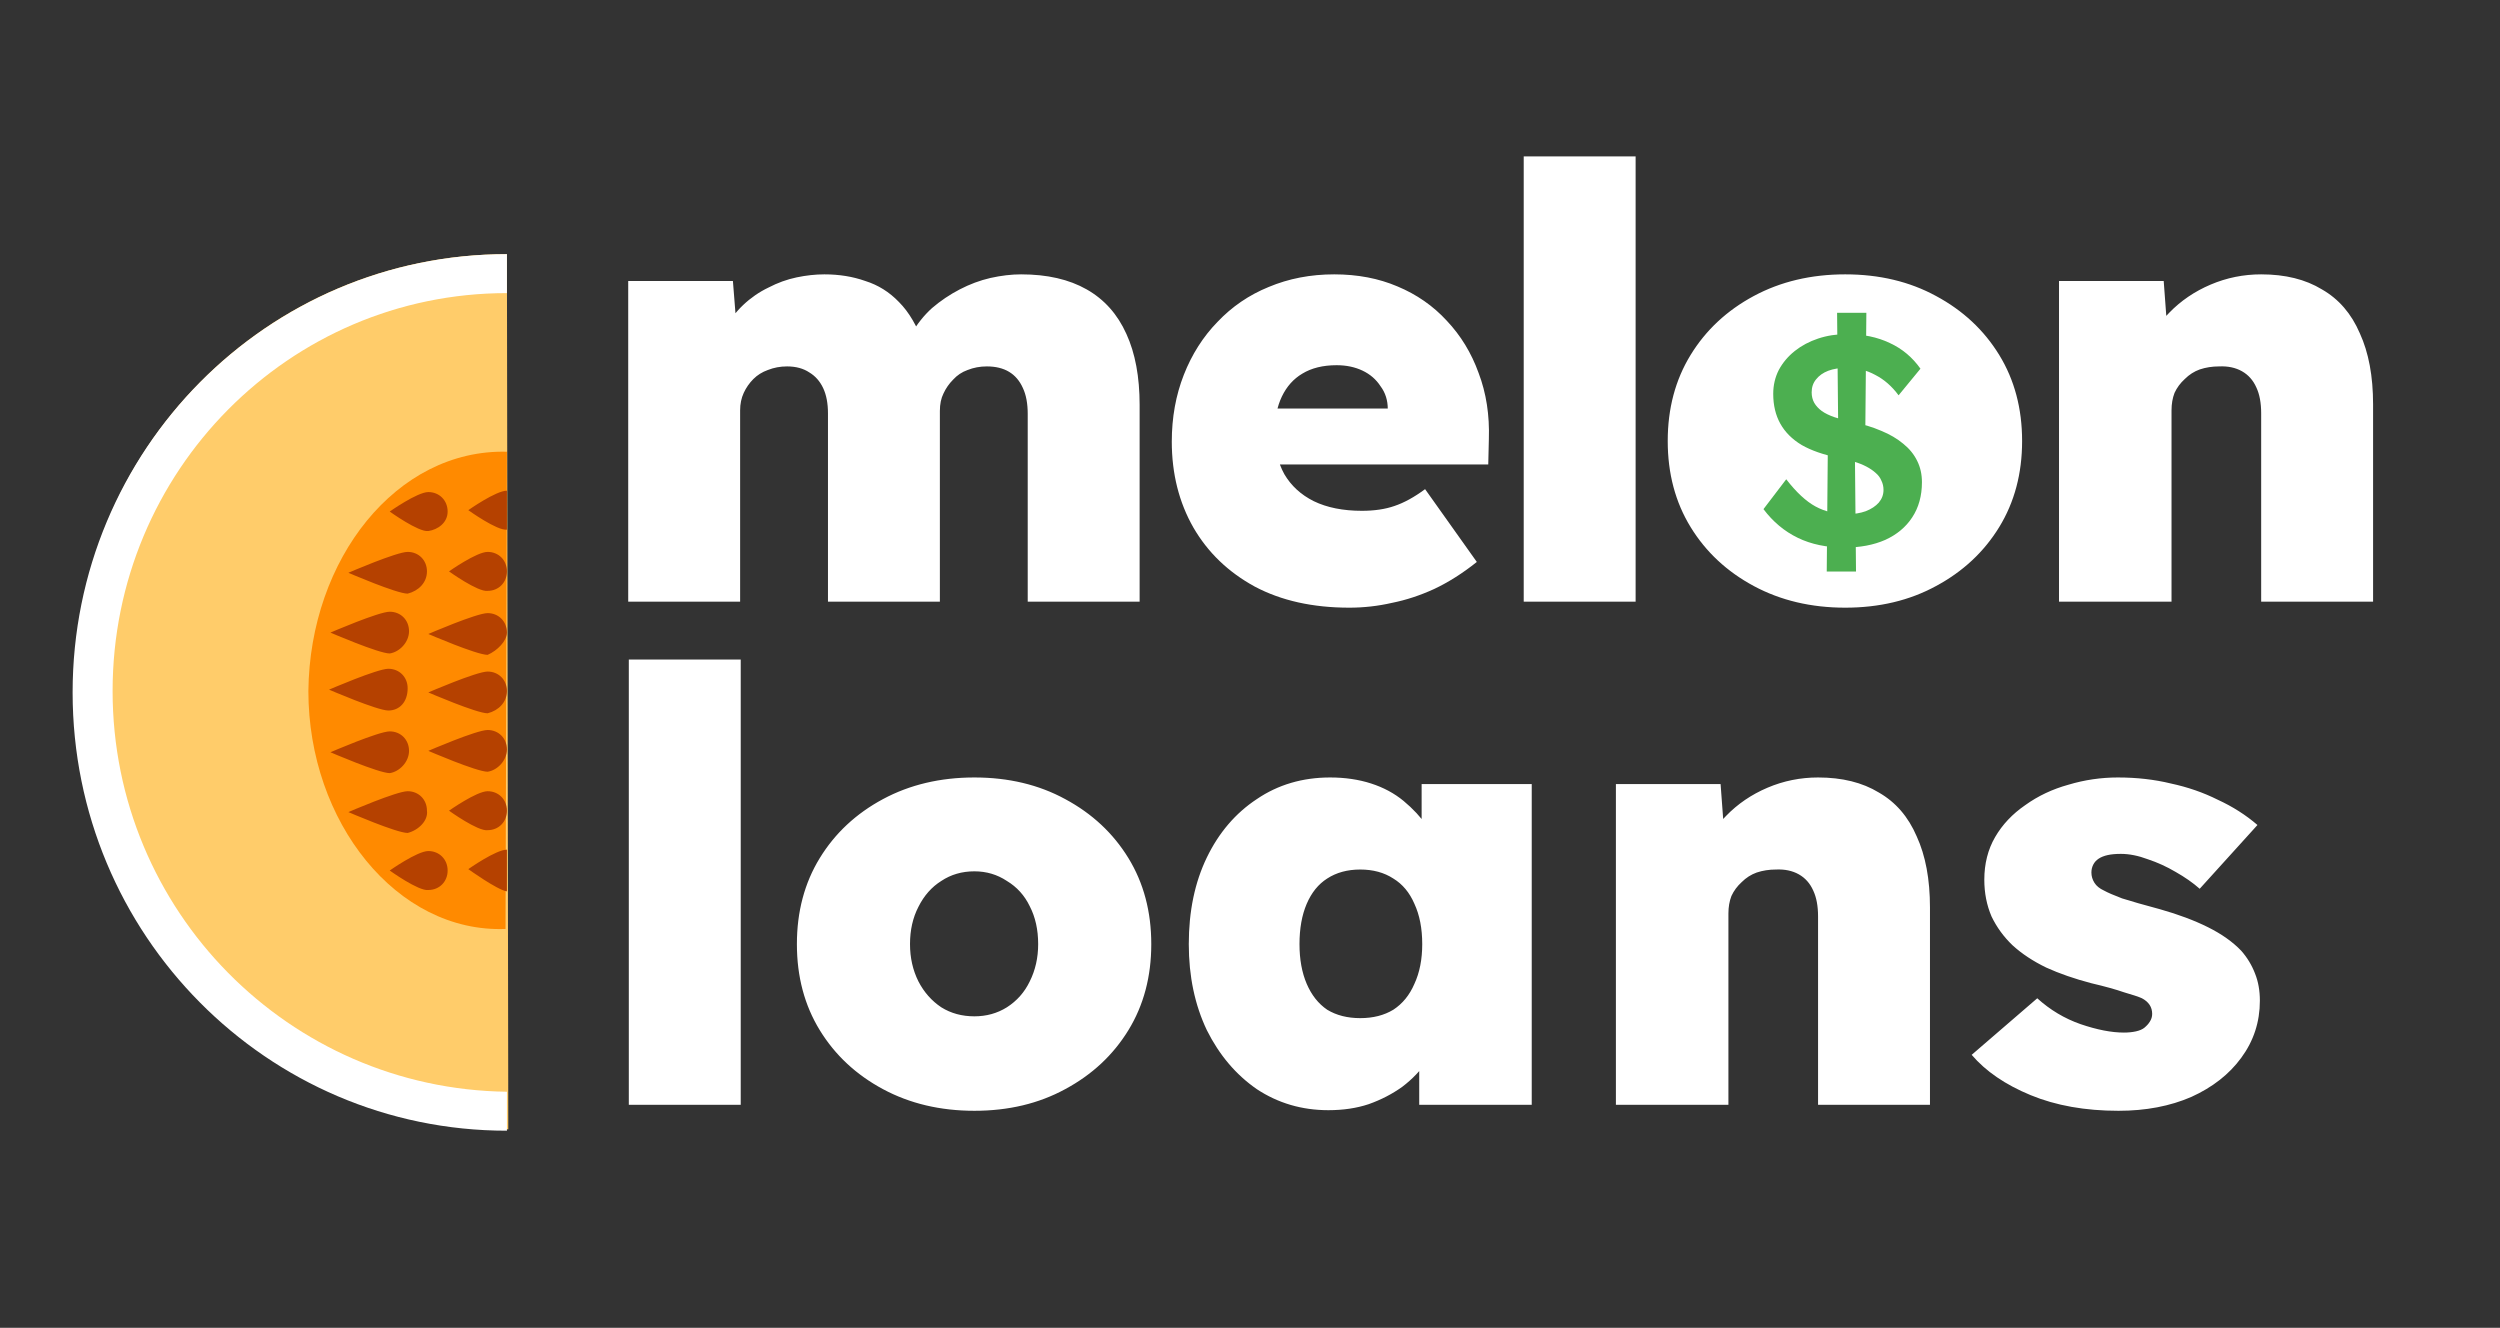 <svg width="482" height="256" viewBox="0 0 482 256" fill="none" xmlns="http://www.w3.org/2000/svg">
<rect x="0" y="0" width="482" height="256" fill="#333333" stroke="none"/>
<g clip-path="url(#clip0_1806_12)">
<ellipse cx="353" cy="85" rx="17" ry="19" fill="white"/>
<path d="M121.12 116V54.172H141.304L142.116 64.38L139.448 63.916C140.531 61.905 141.807 60.204 143.276 58.812C144.745 57.42 146.369 56.299 148.148 55.448C149.927 54.52 151.744 53.863 153.6 53.476C155.456 53.089 157.235 52.896 158.936 52.896C161.797 52.896 164.427 53.321 166.824 54.172C169.299 54.945 171.464 56.299 173.32 58.232C175.253 60.165 176.839 62.872 178.076 66.352L174.712 66.12L175.64 64.496C176.8 62.485 178.153 60.784 179.7 59.392C181.324 58 183.103 56.801 185.036 55.796C186.969 54.791 188.941 54.056 190.952 53.592C193.04 53.128 195.012 52.896 196.868 52.896C201.895 52.896 206.109 53.863 209.512 55.796C212.915 57.729 215.467 60.591 217.168 64.38C218.869 68.092 219.72 72.655 219.72 78.068V116H198.144V79.808C198.144 77.797 197.835 76.135 197.216 74.82C196.597 73.428 195.708 72.384 194.548 71.688C193.388 70.992 191.957 70.644 190.256 70.644C188.941 70.644 187.704 70.876 186.544 71.34C185.461 71.727 184.533 72.345 183.76 73.196C182.987 73.969 182.368 74.859 181.904 75.864C181.44 76.792 181.208 77.913 181.208 79.228V116H159.632V79.692C159.632 77.759 159.323 76.135 158.704 74.82C158.085 73.505 157.196 72.5 156.036 71.804C154.876 71.031 153.445 70.644 151.744 70.644C150.429 70.644 149.192 70.876 148.032 71.34C146.949 71.727 146.021 72.307 145.248 73.08C144.475 73.853 143.856 74.743 143.392 75.748C142.928 76.753 142.696 77.875 142.696 79.112V116H121.12ZM260.14 117.16C253.102 117.16 247.032 115.807 241.928 113.1C236.824 110.316 232.88 106.527 230.096 101.732C227.312 96.86 225.92 91.331 225.92 85.144C225.92 80.504 226.693 76.212 228.24 72.268C229.786 68.324 231.952 64.921 234.736 62.06C237.52 59.121 240.806 56.879 244.596 55.332C248.462 53.708 252.677 52.896 257.24 52.896C261.725 52.896 265.785 53.669 269.42 55.216C273.132 56.763 276.302 58.967 278.932 61.828C281.638 64.689 283.688 68.053 285.08 71.92C286.549 75.787 287.206 80.04 287.052 84.68L286.936 89.552H238.216L235.548 78.764H269.652L267.564 81.084V78.88C267.564 77.179 267.1 75.709 266.172 74.472C265.321 73.157 264.161 72.152 262.692 71.456C261.222 70.76 259.56 70.412 257.704 70.412C255.074 70.412 252.87 70.953 251.092 72.036C249.39 73.041 248.076 74.511 247.148 76.444C246.22 78.377 245.756 80.697 245.756 83.404C245.756 86.497 246.374 89.165 247.612 91.408C248.926 93.651 250.821 95.391 253.296 96.628C255.848 97.865 258.941 98.484 262.576 98.484C264.973 98.484 267.061 98.175 268.84 97.556C270.696 96.937 272.668 95.855 274.756 94.308L284.732 108.344C282.025 110.509 279.28 112.249 276.496 113.564C273.789 114.801 271.082 115.691 268.376 116.232C265.669 116.851 262.924 117.16 260.14 117.16ZM293.772 116V30.16H315.348V116H293.772ZM355.758 117.16C349.185 117.16 343.307 115.768 338.126 112.984C332.945 110.2 328.885 106.411 325.946 101.616C323.007 96.821 321.538 91.292 321.538 85.028C321.538 78.764 323.007 73.235 325.946 68.44C328.885 63.645 332.945 59.856 338.126 57.072C343.307 54.288 349.185 52.896 355.758 52.896C362.331 52.896 368.17 54.288 373.274 57.072C378.455 59.856 382.515 63.645 385.454 68.44C388.393 73.235 389.862 78.764 389.862 85.028C389.862 91.292 388.393 96.821 385.454 101.616C382.515 106.411 378.455 110.2 373.274 112.984C368.17 115.768 362.331 117.16 355.758 117.16ZM355.758 98.948C358.078 98.948 360.166 98.368 362.022 97.208C363.955 95.971 365.425 94.308 366.43 92.22C367.513 90.055 368.054 87.657 368.054 85.028C368.054 82.244 367.513 79.808 366.43 77.72C365.425 75.632 363.955 74.008 362.022 72.848C360.166 71.611 358.078 70.992 355.758 70.992C353.361 70.992 351.234 71.611 349.378 72.848C347.522 74.008 346.053 75.671 344.97 77.836C343.887 79.924 343.346 82.321 343.346 85.028C343.346 87.657 343.887 90.055 344.97 92.22C346.053 94.308 347.522 95.971 349.378 97.208C351.234 98.368 353.361 98.948 355.758 98.948ZM396.978 116V54.172H417.162L418.09 66.7L413.682 68.092C414.455 65.153 415.963 62.563 418.206 60.32C420.449 58 423.117 56.183 426.21 54.868C429.303 53.553 432.551 52.896 435.954 52.896C440.594 52.896 444.499 53.863 447.67 55.796C450.918 57.652 453.354 60.475 454.978 64.264C456.679 67.976 457.53 72.539 457.53 77.952V116H435.954V79.692C435.954 77.681 435.645 76.019 435.026 74.704C434.407 73.312 433.479 72.268 432.242 71.572C431.005 70.876 429.535 70.567 427.834 70.644C426.519 70.644 425.282 70.837 424.122 71.224C423.039 71.611 422.073 72.229 421.222 73.08C420.371 73.853 419.714 74.743 419.25 75.748C418.863 76.753 418.67 77.875 418.67 79.112V116H407.882C405.253 116 403.01 116 401.154 116C399.375 116 397.983 116 396.978 116ZM121.236 213V127.16H142.812V213H121.236ZM187.862 214.16C181.288 214.16 175.411 212.768 170.23 209.984C165.048 207.2 160.988 203.411 158.05 198.616C155.111 193.821 153.642 188.292 153.642 182.028C153.642 175.764 155.111 170.235 158.05 165.44C160.988 160.645 165.048 156.856 170.23 154.072C175.411 151.288 181.288 149.896 187.862 149.896C194.435 149.896 200.274 151.288 205.378 154.072C210.559 156.856 214.619 160.645 217.558 165.44C220.496 170.235 221.966 175.764 221.966 182.028C221.966 188.292 220.496 193.821 217.558 198.616C214.619 203.411 210.559 207.2 205.378 209.984C200.274 212.768 194.435 214.16 187.862 214.16ZM187.862 195.948C190.182 195.948 192.27 195.368 194.126 194.208C196.059 192.971 197.528 191.308 198.534 189.22C199.616 187.055 200.158 184.657 200.158 182.028C200.158 179.244 199.616 176.808 198.534 174.72C197.528 172.632 196.059 171.008 194.126 169.848C192.27 168.611 190.182 167.992 187.862 167.992C185.464 167.992 183.338 168.611 181.482 169.848C179.626 171.008 178.156 172.671 177.074 174.836C175.991 176.924 175.45 179.321 175.45 182.028C175.45 184.657 175.991 187.055 177.074 189.22C178.156 191.308 179.626 192.971 181.482 194.208C183.338 195.368 185.464 195.948 187.862 195.948ZM256.11 214.044C251.006 214.044 246.404 212.691 242.306 209.984C238.284 207.2 235.075 203.411 232.678 198.616C230.358 193.744 229.198 188.215 229.198 182.028C229.198 175.687 230.358 170.119 232.678 165.324C234.998 160.529 238.207 156.779 242.306 154.072C246.404 151.288 251.122 149.896 256.458 149.896C259.319 149.896 261.948 150.283 264.346 151.056C266.743 151.829 268.831 152.951 270.61 154.42C272.388 155.889 273.935 157.552 275.25 159.408C276.564 161.264 277.647 163.275 278.498 165.44L274.09 165.208V151.172H295.318V213H273.626V197.92L278.382 198.152C277.686 200.395 276.642 202.483 275.25 204.416C273.935 206.349 272.311 208.051 270.378 209.52C268.444 210.912 266.279 212.033 263.882 212.884C261.562 213.657 258.971 214.044 256.11 214.044ZM262.258 196.296C264.732 196.296 266.859 195.755 268.638 194.672C270.416 193.512 271.77 191.849 272.698 189.684C273.703 187.519 274.206 184.967 274.206 182.028C274.206 179.012 273.703 176.421 272.698 174.256C271.77 172.091 270.416 170.467 268.638 169.384C266.859 168.224 264.732 167.644 262.258 167.644C259.783 167.644 257.656 168.224 255.878 169.384C254.176 170.467 252.862 172.091 251.934 174.256C251.006 176.421 250.542 179.012 250.542 182.028C250.542 184.967 251.006 187.519 251.934 189.684C252.862 191.849 254.176 193.512 255.878 194.672C257.656 195.755 259.783 196.296 262.258 196.296ZM311.546 213V151.172H331.73L332.658 163.7L328.25 165.092C329.023 162.153 330.531 159.563 332.774 157.32C335.016 155 337.684 153.183 340.778 151.868C343.871 150.553 347.119 149.896 350.522 149.896C355.162 149.896 359.067 150.863 362.238 152.796C365.486 154.652 367.922 157.475 369.546 161.264C371.247 164.976 372.098 169.539 372.098 174.952V213H350.522V176.692C350.522 174.681 350.212 173.019 349.594 171.704C348.975 170.312 348.047 169.268 346.81 168.572C345.572 167.876 344.103 167.567 342.402 167.644C341.087 167.644 339.85 167.837 338.69 168.224C337.607 168.611 336.64 169.229 335.79 170.08C334.939 170.853 334.282 171.743 333.818 172.748C333.431 173.753 333.238 174.875 333.238 176.112V213H322.45C319.82 213 317.578 213 315.722 213C313.943 213 312.551 213 311.546 213ZM408.443 214.16C402.024 214.16 396.379 213.155 391.507 211.144C386.635 209.133 382.846 206.543 380.139 203.372L392.783 192.468C395.258 194.711 398.042 196.373 401.135 197.456C404.306 198.539 407.09 199.08 409.487 199.08C410.338 199.08 411.111 199.003 411.807 198.848C412.503 198.693 413.044 198.461 413.431 198.152C413.895 197.765 414.243 197.379 414.475 196.992C414.784 196.528 414.939 196.025 414.939 195.484C414.939 194.169 414.282 193.164 412.967 192.468C412.271 192.159 411.111 191.772 409.487 191.308C407.94 190.767 405.852 190.187 403.223 189.568C399.975 188.717 397.075 187.712 394.523 186.552C391.971 185.315 389.806 183.884 388.027 182.26C386.326 180.636 384.972 178.78 383.967 176.692C383.039 174.527 382.575 172.168 382.575 169.616C382.575 166.523 383.271 163.777 384.663 161.38C386.055 158.983 387.988 156.933 390.463 155.232C392.938 153.453 395.722 152.139 398.815 151.288C401.908 150.36 405.079 149.896 408.327 149.896C411.962 149.896 415.364 150.283 418.535 151.056C421.783 151.752 424.799 152.796 427.583 154.188C430.444 155.503 432.996 157.127 435.239 159.06L424.103 171.356C422.788 170.196 421.242 169.113 419.463 168.108C417.762 167.103 415.983 166.291 414.127 165.672C412.271 164.976 410.531 164.628 408.907 164.628C407.902 164.628 407.051 164.705 406.355 164.86C405.659 165.015 405.079 165.247 404.615 165.556C404.151 165.865 403.803 166.252 403.571 166.716C403.339 167.18 403.223 167.683 403.223 168.224C403.223 168.92 403.416 169.577 403.803 170.196C404.19 170.815 404.808 171.317 405.659 171.704C406.355 172.091 407.515 172.593 409.139 173.212C410.84 173.753 413.276 174.449 416.447 175.3C420.004 176.305 423.098 177.465 425.727 178.78C428.356 180.095 430.483 181.603 432.107 183.304C433.267 184.619 434.156 186.088 434.775 187.712C435.394 189.259 435.703 190.999 435.703 192.932C435.703 197.031 434.504 200.704 432.107 203.952C429.787 207.123 426.578 209.636 422.479 211.492C418.38 213.271 413.702 214.16 408.443 214.16Z" fill="white"/>
<path d="M14.266 133.232C14.266 179.908 51.747 217.732 98 217.732L97.734 49C51.481 49 14.266 86.556 14.266 133.232Z" fill="#FFCC6A"/>
<path d="M59.455 133.232C59.455 158.448 76.468 179.909 97.468 179.104L97.734 87.093C76.468 86.556 59.721 107.748 59.455 133.232Z" fill="#FF8A00"/>
<path d="M21.709 133.232C21.709 90.848 55.734 56.511 97.734 56.511L97.734 49C51.481 49 14 86.824 14 133.5C14 180.176 51.481 218 97.734 218L97.734 210.489C55.734 209.952 21.709 175.616 21.709 133.232Z" fill="white"/>
<path d="M74.874 136.987C72.747 136.987 63.443 132.963 63.443 132.963C63.443 132.963 72.747 128.939 74.874 128.939C77 128.939 78.595 130.549 78.595 132.695C78.595 135.378 77 136.987 74.874 136.987ZM86.304 98.627C86.304 96.481 84.709 94.871 82.582 94.871C80.456 94.871 75.139 98.627 75.139 98.627C75.139 98.627 80.722 102.651 82.582 102.382C84.443 102.114 86.304 100.773 86.304 98.627ZM86.304 167.836C86.304 165.69 84.709 164.081 82.582 164.081C80.456 164.081 75.139 167.836 75.139 167.836C75.139 167.836 80.722 171.86 82.582 171.592C84.709 171.592 86.304 169.982 86.304 167.836ZM78.861 144.766C78.861 142.62 77.266 141.011 75.139 141.011C73.013 141.011 63.709 145.035 63.709 145.035C63.709 145.035 73.013 149.058 75.139 149.058C77 148.79 78.861 146.912 78.861 144.766ZM78.861 121.697C78.861 119.551 77.266 117.941 75.139 117.941C73.013 117.941 63.709 121.965 63.709 121.965C63.709 121.965 73.013 125.989 75.139 125.989C77 125.72 78.861 123.843 78.861 121.697ZM82.317 110.162C82.317 108.016 80.722 106.406 78.595 106.406C76.469 106.406 67.165 110.43 67.165 110.43C67.165 110.43 76.469 114.454 78.595 114.454C80.722 113.917 82.317 112.308 82.317 110.162ZM82.317 156.301C82.317 154.155 80.722 152.546 78.595 152.546C76.469 152.546 67.165 156.57 67.165 156.57C67.165 156.57 76.469 160.593 78.595 160.593C80.722 160.057 82.582 158.179 82.317 156.301ZM97.734 133.231C97.734 131.085 96.139 129.476 94.013 129.476C91.886 129.476 82.582 133.5 82.582 133.5C82.582 133.5 91.886 137.524 94.013 137.524C96.139 136.987 97.734 135.378 97.734 133.231ZM97.734 121.965C97.734 119.819 96.139 118.209 94.013 118.209C91.886 118.209 82.582 122.233 82.582 122.233C82.582 122.233 91.886 126.257 94.013 126.257C95.874 125.452 97.734 123.574 97.734 121.965ZM97.734 144.498C97.734 142.352 96.139 140.743 94.013 140.743C91.886 140.743 82.582 144.766 82.582 144.766C82.582 144.766 91.886 148.79 94.013 148.79C95.874 148.522 97.734 146.644 97.734 144.498ZM97.734 156.301C97.734 154.155 96.139 152.546 94.013 152.546C91.886 152.546 86.57 156.301 86.57 156.301C86.57 156.301 92.152 160.325 94.013 160.057C96.139 160.057 97.734 158.447 97.734 156.301ZM97.734 163.812C95.608 163.812 90.291 167.568 90.291 167.568C90.291 167.568 95.874 171.592 97.734 171.86V163.812ZM97.734 110.162C97.734 108.016 96.139 106.406 94.013 106.406C91.886 106.406 86.57 110.162 86.57 110.162C86.57 110.162 92.152 114.185 94.013 113.917C96.139 113.917 97.734 112.308 97.734 110.162ZM97.734 94.603C95.608 94.603 90.291 98.359 90.291 98.359C90.291 98.359 95.874 102.382 97.734 102.114L97.734 94.603Z" fill="#B54100"/>
<path d="M355.616 105.57C352.196 105.57 349.194 104.943 346.61 103.689C344.026 102.435 341.822 100.592 339.998 98.16L344.387 92.403C346.325 94.911 348.206 96.659 350.03 97.647C351.854 98.635 353.906 99.129 356.186 99.129C357.478 99.129 358.656 98.939 359.72 98.559C360.784 98.141 361.62 97.59 362.228 96.906C362.836 96.184 363.14 95.367 363.14 94.455C363.14 93.809 363.007 93.22 362.741 92.688C362.513 92.118 362.152 91.624 361.658 91.206C361.164 90.75 360.556 90.332 359.834 89.952C359.112 89.572 358.295 89.249 357.383 88.983C356.471 88.717 355.464 88.47 354.362 88.242C351.55 87.672 349.213 86.855 347.351 85.791C345.527 84.689 344.159 83.321 343.247 81.687C342.335 80.053 341.879 78.134 341.879 75.93C341.879 74.258 342.24 72.719 342.962 71.313C343.722 69.907 344.748 68.691 346.04 67.665C347.332 66.639 348.833 65.841 350.543 65.271C352.253 64.701 354.096 64.416 356.072 64.416C359.188 64.416 361.943 64.986 364.337 66.126C366.731 67.228 368.707 68.881 370.265 71.085L366.047 76.215C364.755 74.467 363.254 73.156 361.544 72.282C359.872 71.37 358.048 70.914 356.072 70.914C354.704 70.914 353.507 71.104 352.481 71.484C351.493 71.864 350.714 72.415 350.144 73.137C349.574 73.821 349.289 74.657 349.289 75.645C349.289 76.405 349.46 77.089 349.802 77.697C350.144 78.267 350.619 78.78 351.227 79.236C351.873 79.692 352.69 80.091 353.678 80.433C354.666 80.775 355.787 81.079 357.041 81.345C359.131 81.763 361.012 82.333 362.684 83.055C364.356 83.739 365.781 84.575 366.959 85.563C368.137 86.513 369.03 87.615 369.638 88.869C370.246 90.085 370.55 91.453 370.55 92.973C370.55 95.595 369.923 97.856 368.669 99.756C367.453 101.618 365.724 103.062 363.482 104.088C361.24 105.076 358.618 105.57 355.616 105.57ZM352.196 110.187L352.424 84.081L357.611 85.962L357.839 110.187H352.196ZM359.606 85.962L354.419 84.081L354.191 60.312H359.834L359.606 85.962Z" fill="#4CAF50"/>
</g>
<defs>
<clipPath id="clip0_1806_12">
<rect width="482" height="256" fill="white"/>
</clipPath>
</defs>
</svg>
